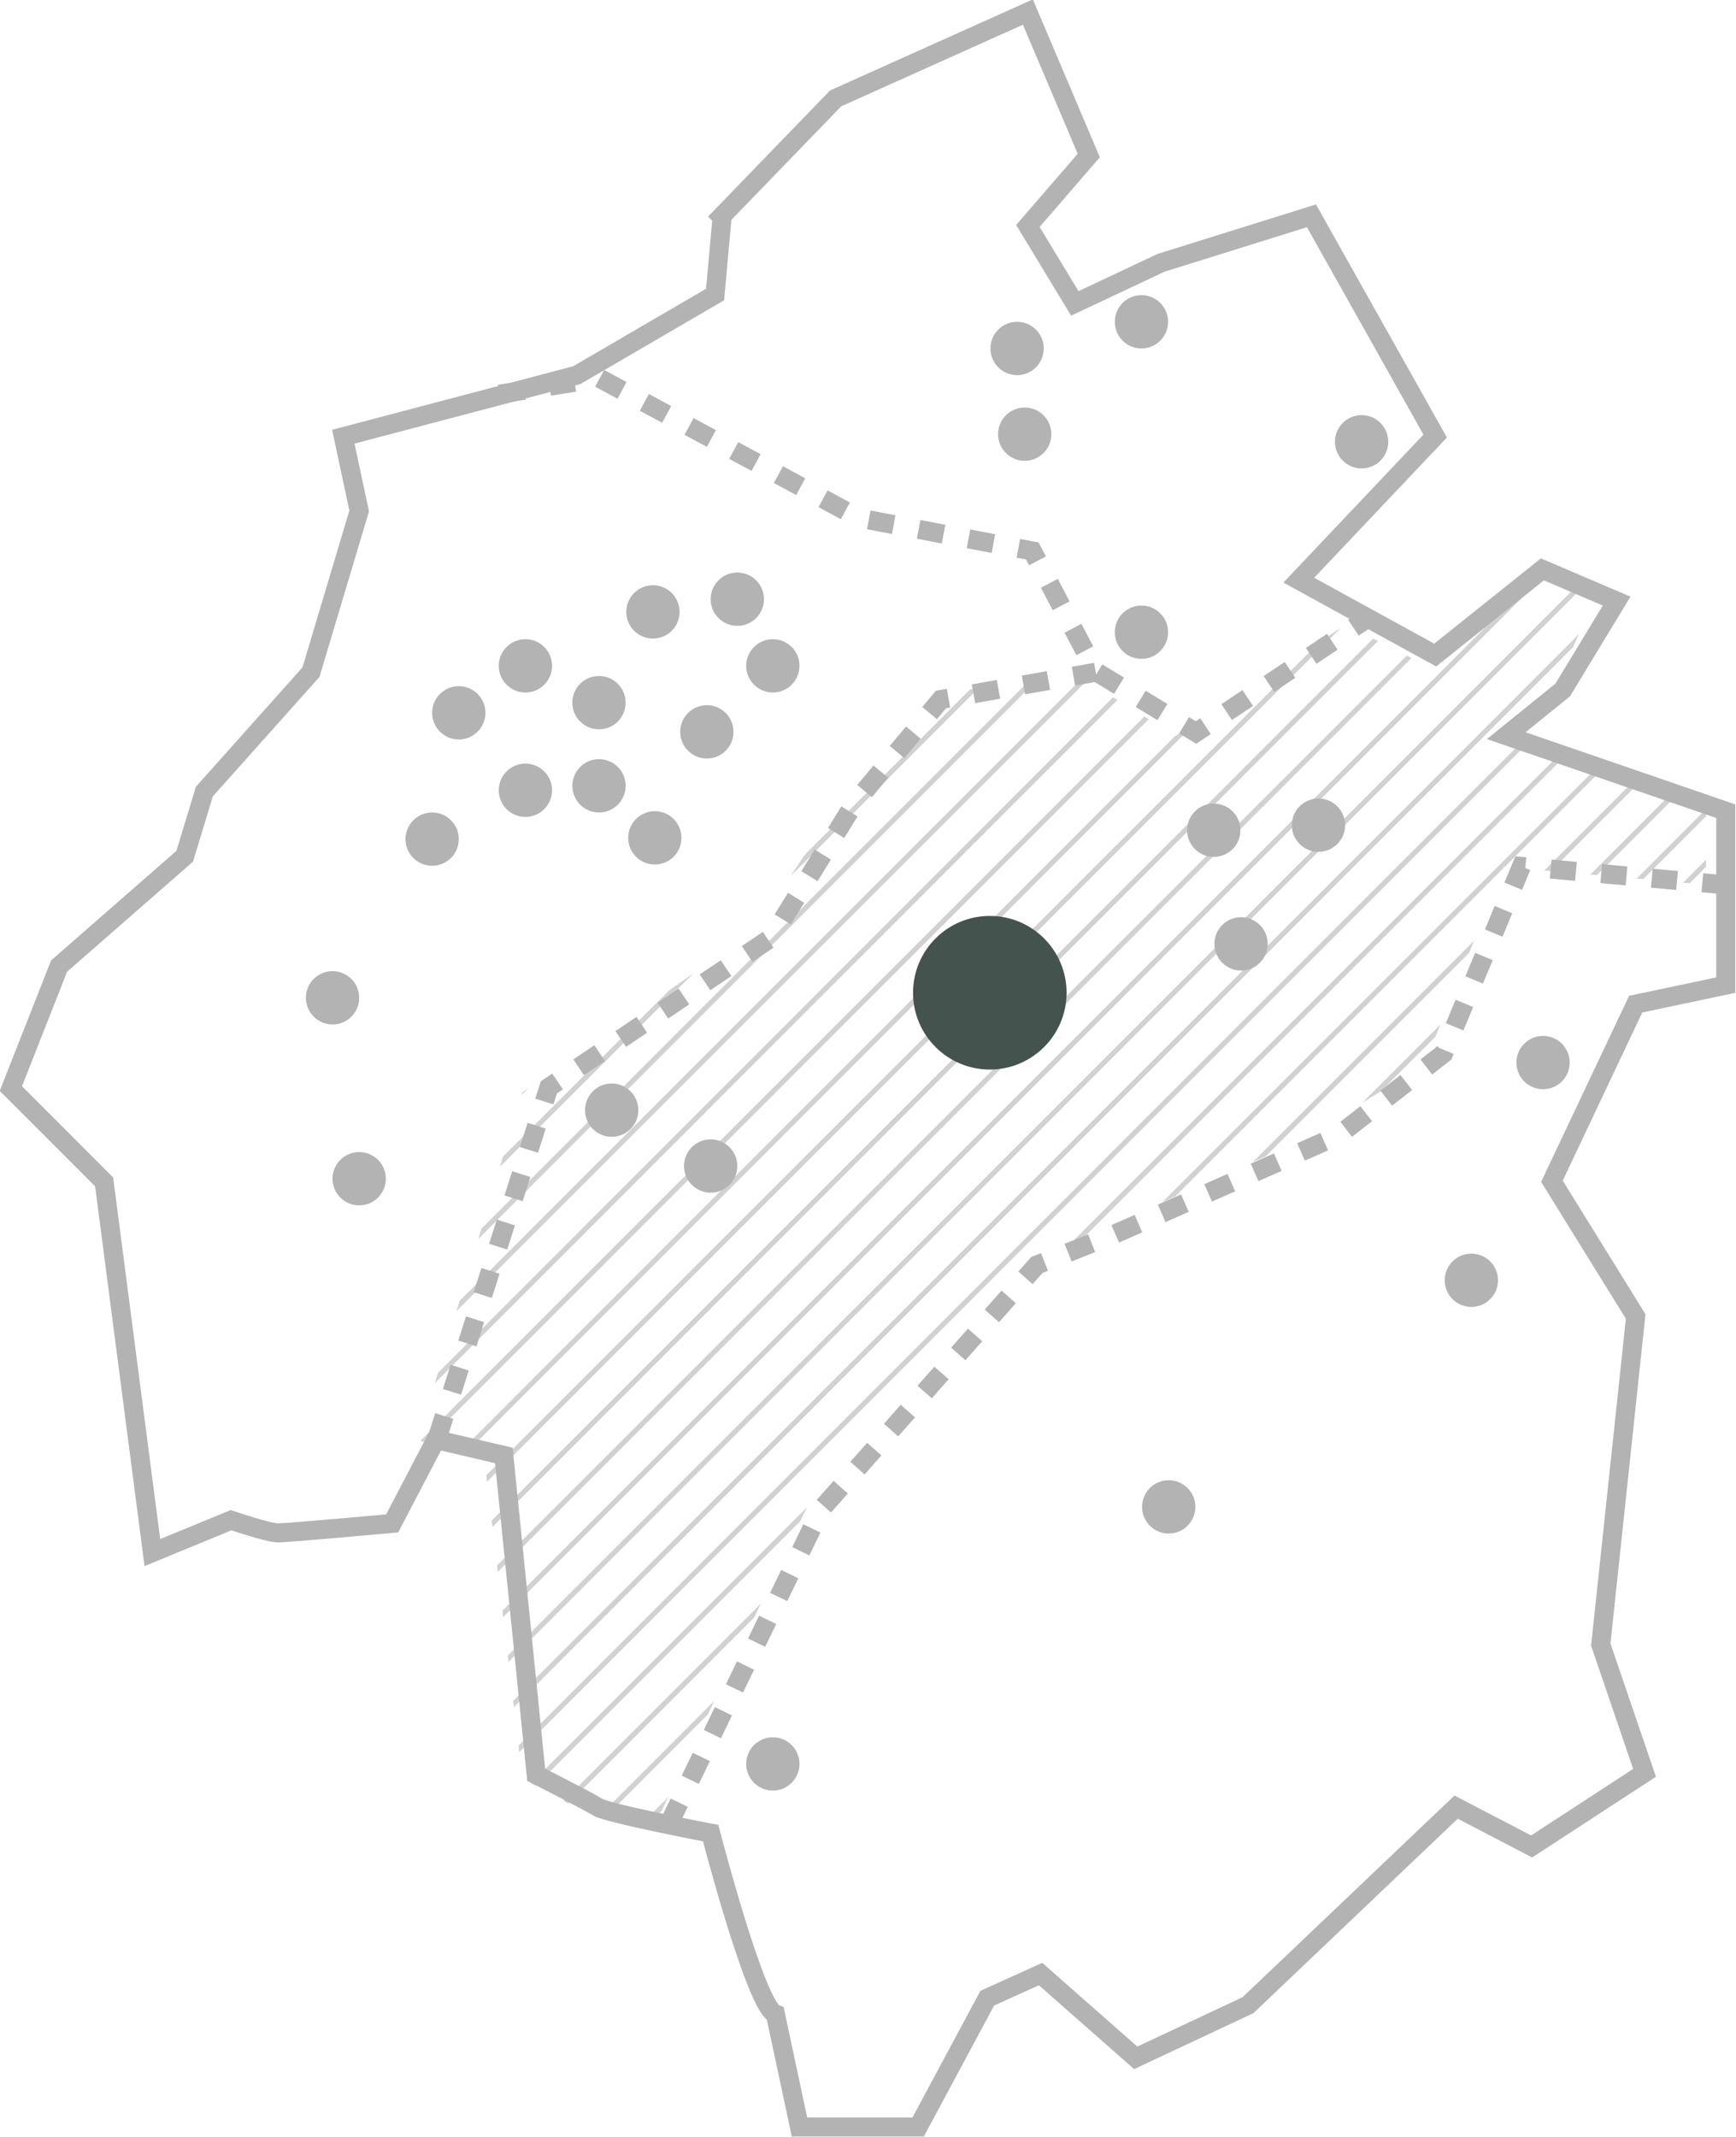 <?xml version="1.0" encoding="UTF-8"?>
<svg xmlns="http://www.w3.org/2000/svg" xmlns:xlink="http://www.w3.org/1999/xlink" version="1.1" width="273.604" height="336.671" viewBox="0 0 273.6 336.7">
  <defs>
    <style>
      .cls-1, .cls-2, .cls-3, .cls-4 {
        fill: none;
      }

      .cls-2 {
        stroke-dasharray: 4;
      }

      .cls-2, .cls-3, .cls-4 {
        stroke: #000;
        stroke-miterlimit: 10;
      }

      .cls-2, .cls-4 {
        stroke-width: 3px;
      }

      .cls-3 {
        stroke-width: .8px;
      }

      .cls-5 {
        fill: #44534d;
      }

      .cls-6 {
        opacity: .6;
      }

      .cls-7 {
        opacity: .3;
      }

      .cls-8 {
        clip-path: url(#clippath);
      }
    </style>
    <clipPath id="clippath">
      <polygon class="cls-1" points="251.4 94.3 239.7 89.3 222.8 103.8 212.1 98.4 185.3 115.9 168.2 105.4 158.4 107.8 145.8 109.6 139.3 115.9 118.8 146.7 82.3 172.1 65.8 226.9 76.3 229.8 82.3 280.2 92.2 285.6 102.9 288.2 127.9 236 161.1 199.2 204.9 179.8 224.5 167.7 237 136.6 268.9 139.4 268.9 127.7 234.4 115.9 244.5 109.6 251.4 94.3"/>
    </clipPath>
  </defs>
  <!-- Generator: Adobe Illustrator 28.7.2, SVG Export Plug-In . SVG Version: 1.2.0 Build 154)  -->
  <g>
    <g id="Layer_1">
      <g id="Group_4534">
        <g id="Group_4522">
          <g id="Group_4494" class="cls-7">
            <g class="cls-8">
              <g id="Group_4131" class="cls-6">
                <g id="Group_4130">
                  <line id="Line_1948" class="cls-3" x1="26.2" y1="-41.8" x2="-243.6" y2="227.9"/>
                  <line id="Line_1949" class="cls-3" x1="32.2" y1="-40" x2="-237.5" y2="229.8"/>
                  <line id="Line_1950" class="cls-3" x1="38.3" y1="-38.1" x2="-231.5" y2="231.7"/>
                  <line id="Line_1951" class="cls-3" x1="44.3" y1="-36.2" x2="-225.4" y2="233.6"/>
                  <line id="Line_1952" class="cls-3" x1="50.4" y1="-34.3" x2="-219.4" y2="235.4"/>
                  <line id="Line_1953" class="cls-3" x1="56.4" y1="-32.4" x2="-213.3" y2="237.3"/>
                  <line id="Line_1954" class="cls-3" x1="62.5" y1="-30.5" x2="-207.3" y2="239.2"/>
                  <line id="Line_1955" class="cls-3" x1="68.5" y1="-28.7" x2="-201.2" y2="241.1"/>
                  <line id="Line_1956" class="cls-3" x1="74.6" y1="-26.8" x2="-195.2" y2="243"/>
                  <line id="Line_1957" class="cls-3" x1="80.6" y1="-24.9" x2="-189.1" y2="244.9"/>
                  <line id="Line_1958" class="cls-3" x1="86.7" y1="-23" x2="-183.1" y2="246.7"/>
                  <line id="Line_1959" class="cls-3" x1="92.7" y1="-21.1" x2="-177" y2="248.6"/>
                  <line id="Line_1960" class="cls-3" x1="98.8" y1="-19.2" x2="-171" y2="250.5"/>
                  <line id="Line_1961" class="cls-3" x1="104.8" y1="-17.4" x2="-164.9" y2="252.4"/>
                  <line id="Line_1962" class="cls-3" x1="110.9" y1="-15.5" x2="-158.9" y2="254.3"/>
                  <line id="Line_1963" class="cls-3" x1="116.9" y1="-13.6" x2="-152.8" y2="256.2"/>
                  <line id="Line_1964" class="cls-3" x1="123" y1="-11.7" x2="-146.8" y2="258"/>
                  <line id="Line_1965" class="cls-3" x1="129" y1="-9.8" x2="-140.7" y2="259.9"/>
                  <line id="Line_1966" class="cls-3" x1="135.1" y1="-7.9" x2="-134.7" y2="261.8"/>
                  <line id="Line_1967" class="cls-3" x1="141.1" y1="-6" x2="-128.6" y2="263.7"/>
                  <line id="Line_1968" class="cls-3" x1="147.2" y1="-4.2" x2="-122.6" y2="265.6"/>
                  <line id="Line_1969" class="cls-3" x1="153.2" y1="-2.3" x2="-116.5" y2="267.5"/>
                  <line id="Line_1970" class="cls-3" x1="159.3" y1="-.4" x2="-110.5" y2="269.3"/>
                  <line id="Line_1971" class="cls-3" x1="165.3" y1="1.5" x2="-104.4" y2="271.2"/>
                  <line id="Line_1972" class="cls-3" x1="171.4" y1="3.4" x2="-98.4" y2="273.1"/>
                  <line id="Line_1973" class="cls-3" x1="177.4" y1="5.3" x2="-92.3" y2="275"/>
                  <line id="Line_1974" class="cls-3" x1="183.5" y1="7.1" x2="-86.3" y2="276.9"/>
                  <line id="Line_1975" class="cls-3" x1="189.5" y1="9" x2="-80.2" y2="278.8"/>
                  <line id="Line_1976" class="cls-3" x1="195.6" y1="10.9" x2="-74.1" y2="280.7"/>
                  <line id="Line_1977" class="cls-3" x1="201.6" y1="12.8" x2="-68.1" y2="282.5"/>
                  <line id="Line_1978" class="cls-3" x1="207.7" y1="14.7" x2="-62" y2="284.4"/>
                  <line id="Line_1979" class="cls-3" x1="213.8" y1="16.6" x2="-56" y2="286.3"/>
                  <line id="Line_1980" class="cls-3" x1="219.8" y1="18.4" x2="-49.9" y2="288.2"/>
                  <line id="Line_1981" class="cls-3" x1="225.9" y1="20.3" x2="-43.9" y2="290.1"/>
                  <line id="Line_1982" class="cls-3" x1="231.9" y1="22.2" x2="-37.8" y2="292"/>
                  <line id="Line_1983" class="cls-3" x1="238" y1="24.1" x2="-31.8" y2="293.8"/>
                  <line id="Line_1984" class="cls-3" x1="244" y1="26" x2="-25.7" y2="295.7"/>
                  <line id="Line_1985" class="cls-3" x1="250.1" y1="27.9" x2="-19.7" y2="297.6"/>
                  <line id="Line_1986" class="cls-3" x1="256.1" y1="29.7" x2="-13.6" y2="299.5"/>
                  <line id="Line_1987" class="cls-3" x1="262.2" y1="31.6" x2="-7.6" y2="301.4"/>
                  <line id="Line_1988" class="cls-3" x1="268.2" y1="33.5" x2="-1.5" y2="303.3"/>
                  <line id="Line_1989" class="cls-3" x1="274.3" y1="35.4" x2="4.5" y2="305.1"/>
                  <line id="Line_1990" class="cls-3" x1="280.3" y1="37.3" x2="10.6" y2="307"/>
                  <line id="Line_1991" class="cls-3" x1="286.4" y1="39.2" x2="16.6" y2="308.9"/>
                  <line id="Line_1992" class="cls-3" x1="292.4" y1="41.1" x2="22.7" y2="310.8"/>
                  <line id="Line_1993" class="cls-3" x1="298.5" y1="42.9" x2="28.7" y2="312.7"/>
                  <line id="Line_1994" class="cls-3" x1="304.5" y1="44.8" x2="34.8" y2="314.6"/>
                  <line id="Line_1995" class="cls-3" x1="310.6" y1="46.7" x2="40.8" y2="316.5"/>
                  <line id="Line_1996" class="cls-3" x1="316.6" y1="48.6" x2="46.9" y2="318.3"/>
                  <line id="Line_1997" class="cls-3" x1="322.7" y1="50.5" x2="52.9" y2="320.2"/>
                  <line id="Line_1998" class="cls-3" x1="328.7" y1="52.4" x2="59" y2="322.1"/>
                  <line id="Line_1999" class="cls-3" x1="334.8" y1="54.2" x2="65" y2="324"/>
                  <line id="Line_2000" class="cls-3" x1="340.8" y1="56.1" x2="71.1" y2="325.9"/>
                  <line id="Line_2001" class="cls-3" x1="346.9" y1="58" x2="77.1" y2="327.8"/>
                  <line id="Line_2002" class="cls-3" x1="352.9" y1="59.9" x2="83.2" y2="329.6"/>
                  <line id="Line_2003" class="cls-3" x1="359" y1="61.8" x2="89.2" y2="331.5"/>
                  <line id="Line_2004" class="cls-3" x1="365" y1="63.7" x2="95.3" y2="333.4"/>
                  <line id="Line_2005" class="cls-3" x1="371.1" y1="65.5" x2="101.3" y2="335.3"/>
                  <line id="Line_2006" class="cls-3" x1="377.1" y1="67.4" x2="107.4" y2="337.2"/>
                  <line id="Line_2007" class="cls-3" x1="383.2" y1="69.3" x2="113.4" y2="339.1"/>
                  <line id="Line_2008" class="cls-3" x1="389.2" y1="71.2" x2="119.5" y2="340.9"/>
                  <line id="Line_2009" class="cls-3" x1="395.3" y1="73.1" x2="125.5" y2="342.8"/>
                </g>
              </g>
            </g>
            <path id="Path_214" class="cls-4" d="M113.8,34.2l-1.1,12.2-21.8,12.7-36.8,9.7,2.5,11.7-7.6,25.4-16.8,18.8-3.1,10.2-19.8,17.3-7.6,19.3,14.7,14.7,7.6,58.4,12.4-5.1s5.9,2,7.4,2,18-1.5,18-1.5l6.9-13.2,10.7,2.5,5.1,50.3s8.1,4.1,9.7,5.1,17.8,4.1,17.8,4.1c0,0,7.1,27.4,10.2,28.5l3.8,17.8h18.7l10.9-20.3,8.4-3.8,15,13.2,17.7-8.3,32.8-31.2,11.9,6.2,17.8-11.6-6.9-20.2,5.5-51.7-13.2-21.3,13.2-27.9,14.2-3v-27.4l-34.6-11.9,8.9-7.2,8.5-14-11.7-5-16.9,13.5-21.5-11.8,21.5-22.7-19.5-34.7-23.7,7.4-13.6,6.4-7.4-12.2,9.6-11.1-9.6-22.6-30.3,13.6-18,18.6Z"/>
            <path id="Path_218" class="cls-2" d="M78.7,62.1l15.8-2.5,24.9,13.4,15.9,8.6,27.4,5.2,10,19,15.8,9.6,27.2-18.1"/>
            <path id="Path_216" class="cls-2" d="M68.8,226.9l17.7-55.6,35.1-23.6,13.1-21.2,13.6-16.3,24.4-4.3"/>
            <path id="Path_215" class="cls-2" d="M105.3,287.6l24.1-49.8,34-38.5,12.1-4.8,35.4-15.6,16.6-12.9,12.3-29.5,32.1,2.9"/>
            <g id="Group_4388">
              <circle id="Ellipse_72" cx="94.4" cy="110.7" r="4.2"/>
              <circle id="Ellipse_73" cx="82.8" cy="104.9" r="4.2"/>
              <circle id="Ellipse_74" cx="72.3" cy="112.3" r="4.2"/>
              <circle id="Ellipse_75" cx="102.9" cy="96.4" r="4.2"/>
              <circle id="Ellipse_76" cx="68.1" cy="132.2" r="4.2"/>
              <circle id="Ellipse_152" cx="52.4" cy="157.2" r="4.2"/>
              <circle id="Ellipse_77" cx="82.8" cy="124.5" r="4.2"/>
              <circle id="Ellipse_78" cx="94.4" cy="123.8" r="4.2"/>
              <circle id="Ellipse_78-2" cx="103.2" cy="132" r="4.2"/>
              <circle id="Ellipse_79" cx="111.4" cy="115.3" r="4.2"/>
              <circle id="Ellipse_80" cx="121.8" cy="104.9" r="4.2"/>
              <circle id="Ellipse_81" cx="116.2" cy="94.4" r="4.2"/>
              <circle id="Ellipse_82" cx="160.3" cy="54.9" r="4.2"/>
              <circle id="Ellipse_83" cx="179.9" cy="50.7" r="4.2"/>
              <circle id="Ellipse_84" cx="179.9" cy="99.6" r="4.2"/>
              <circle id="Ellipse_85" cx="214.6" cy="69.6" r="4.2"/>
              <circle id="Ellipse_86" cx="191.3" cy="130.8" r="4.2"/>
              <circle id="Ellipse_87" cx="207.8" cy="130" r="4.2"/>
              <circle id="Ellipse_89" cx="243.2" cy="167.4" r="4.2"/>
              <circle id="Ellipse_90" cx="156" cy="157.2" r="4.2"/>
              <circle id="Ellipse_91" cx="96.4" cy="174.9" r="4.2"/>
              <circle id="Ellipse_169" cx="112" cy="183.7" r="4.2"/>
              <circle id="Ellipse_93" cx="56.6" cy="185.7" r="4.2"/>
              <circle id="Ellipse_94" cx="184.2" cy="237.4" r="4.2"/>
              <circle id="Ellipse_95" cx="121.8" cy="277.9" r="4.2"/>
              <circle id="Ellipse_96" cx="231.9" cy="201.7" r="4.2"/>
              <circle id="Ellipse_97" cx="161.5" cy="68.4" r="4.2"/>
              <circle id="Ellipse_206" cx="195.6" cy="148.7" r="4.2"/>
            </g>
          </g>
          <circle id="Ellipse_228" class="cls-5" cx="156" cy="156.4" r="12.1"/>
        </g>
      </g>
    </g>
  </g>
</svg>